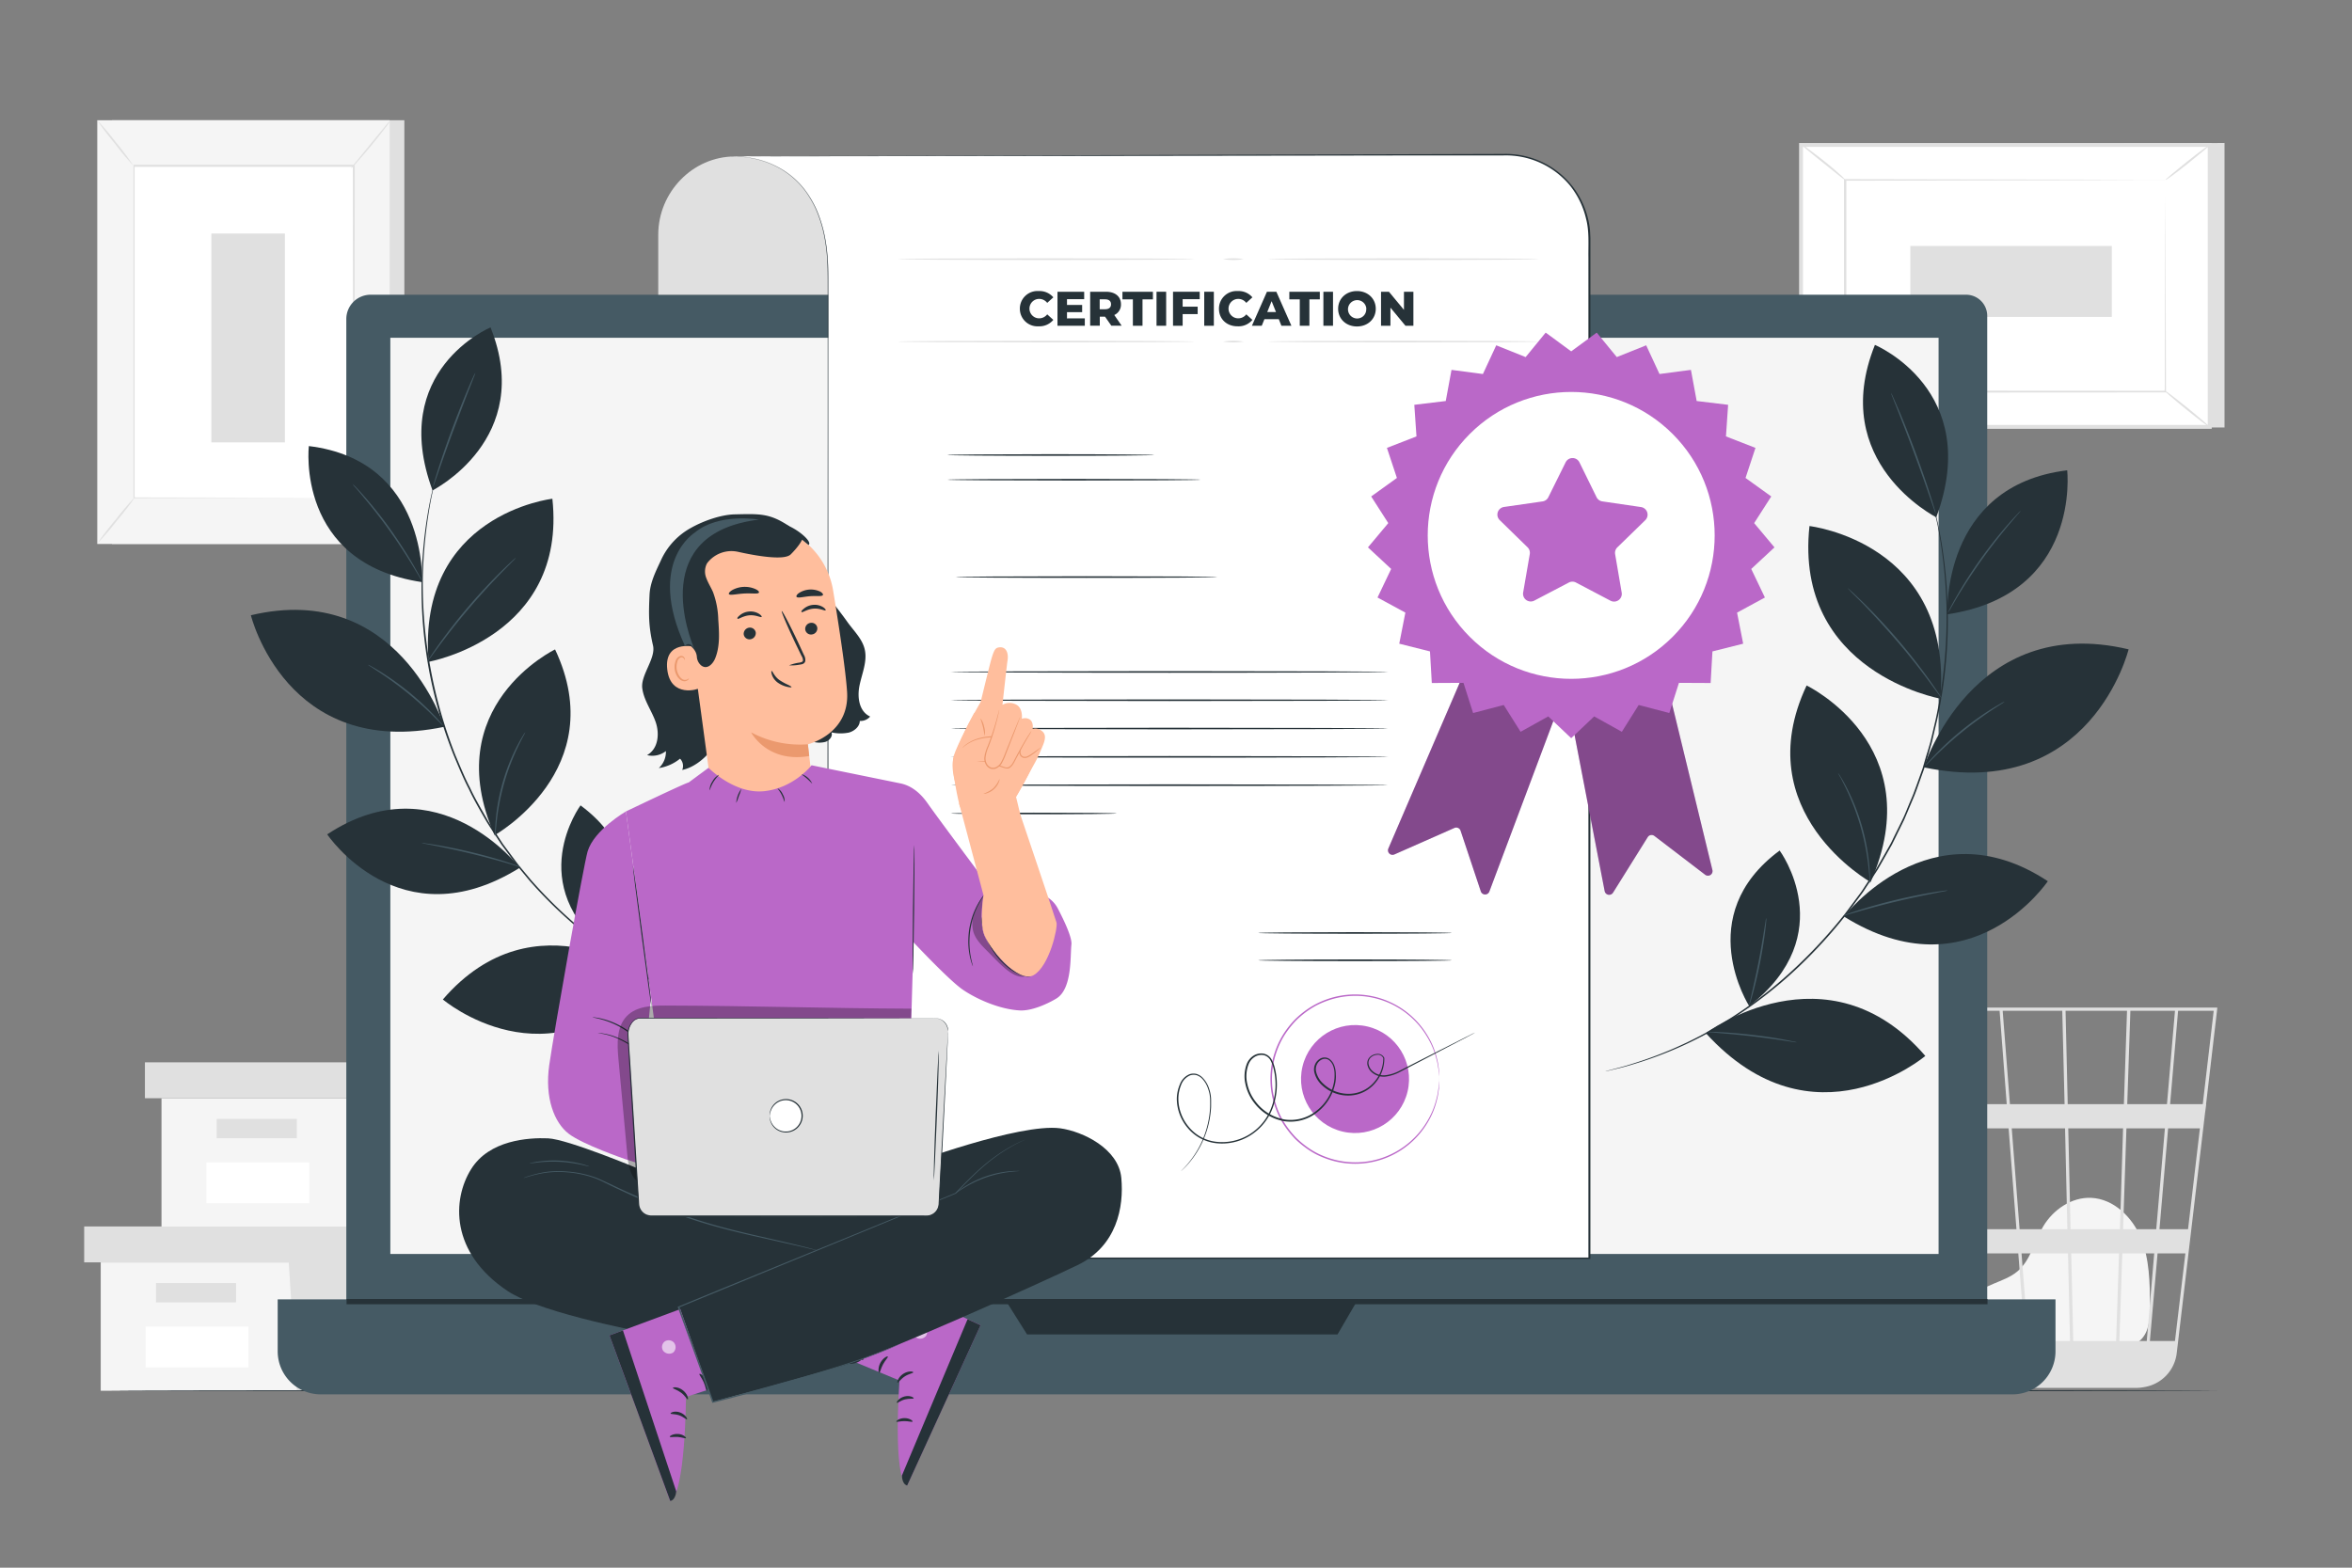 <svg xmlns="http://www.w3.org/2000/svg" viewBox="0 0 750 500"><rect x="0" y="0" width="750" height="500" fill="#808080" stroke="none"/><g id="freepik--background-complete--inject-203"><polygon points="32.12 402.62 32.12 443.57 92.01 443.57 158.06 443.57 158.06 402.62 32.12 402.62" style="fill:#f5f5f5"></polygon><polygon points="26.84 391.17 26.84 402.62 162.46 402.62 162.46 391.17 92.01 391.17 26.84 391.17" style="fill:#e0e0e0"></polygon><polygon points="94.65 443.57 158.06 443.57 158.06 402.62 162.46 402.62 162.46 391.17 92.01 391.17 92.01 401.56 94.65 443.57" style="fill:#e0e0e0"></polygon><rect x="49.74" y="409.22" width="25.54" height="6.16" style="fill:#e0e0e0"></rect><rect x="46.45" y="423.09" width="32.79" height="13.02" style="fill:#fff"></rect><polygon points="51.5 350.27 51.5 391.22 111.38 391.22 177.43 391.22 177.43 350.27 51.5 350.27" style="fill:#f5f5f5"></polygon><polygon points="46.21 338.82 46.21 350.27 181.84 350.27 181.84 338.82 111.38 338.82 46.21 338.82" style="fill:#e0e0e0"></polygon><polygon points="114.02 391.22 177.43 391.22 177.43 350.27 181.84 350.27 181.84 338.82 111.38 338.82 111.38 349.21 114.02 391.22" style="fill:#e0e0e0"></polygon><rect x="69.11" y="356.87" width="25.54" height="6.16" style="fill:#e0e0e0"></rect><rect x="65.82" y="370.75" width="32.79" height="13.02" style="fill:#fff"></rect><rect x="35.7" y="38.35" width="93.24" height="135.15" style="fill:#e0e0e0"></rect><rect x="31.02" y="38.35" width="93.24" height="135.15" style="fill:#f5f5f5"></rect><rect x="42.61" y="52.99" width="70.07" height="105.87" style="fill:#fff"></rect><path d="M112.68,158.86s0-.18,0-.52,0-.85,0-1.5c0-1.33,0-3.28,0-5.81,0-5.07,0-12.47-.06-21.81,0-18.66-.07-45.1-.11-76.23l.23.23-70.06,0h0l.25-.25c0,39.94,0,76.76,0,105.87l-.2-.2,51,.1,14.09.05,3.7,0c.84,0,1.28,0,1.28,0l-1.24,0-3.66,0-14,0-51.13.11h-.2v-.2c0-29.11,0-65.93,0-105.87v-.26h.26l70.06,0h.23V53c0,31.19-.08,57.68-.11,76.39,0,9.31,0,16.69-.07,21.75,0,2.51,0,4.44,0,5.76,0,.64,0,1.14,0,1.48S112.68,158.86,112.68,158.86Z" style="fill:#e0e0e0"></path><path d="M124.53,38.35a16.55,16.55,0,0,1-1.67,2.42c-1.08,1.44-2.62,3.41-4.37,5.54s-3.4,4-4.61,5.36a17,17,0,0,1-2,2.1,16.88,16.88,0,0,1,1.78-2.33L118.1,46l4.48-5.45A17.49,17.49,0,0,1,124.53,38.35Z" style="fill:#e0e0e0"></path><path d="M113,158.52a86.46,86.46,0,0,0,12.22,15.28" style="fill:#fff"></path><path d="M125.26,173.8a13,13,0,0,1-2.13-1.94A68.56,68.56,0,0,1,114.46,161a13.47,13.47,0,0,1-1.42-2.5,19.79,19.79,0,0,1,1.72,2.3c1,1.44,2.47,3.42,4.15,5.53s3.3,4,4.48,5.27A20.33,20.33,0,0,1,125.26,173.8Z" style="fill:#e0e0e0"></path><path d="M31,173.39l12.21-15.07" style="fill:#fff"></path><path d="M43.22,158.32a91.61,91.61,0,0,1-5.9,7.69A92.06,92.06,0,0,1,31,173.39a93.18,93.18,0,0,1,5.91-7.69A93.3,93.3,0,0,1,43.22,158.32Z" style="fill:#e0e0e0"></path><path d="M31,38.35A83.08,83.08,0,0,1,37,45.44a82.28,82.28,0,0,1,5.53,7.4,85.34,85.34,0,0,1-5.93-7.09A87.22,87.22,0,0,1,31,38.35Z" style="fill:#e0e0e0"></path><rect x="67.39" y="74.48" width="23.46" height="66.62" style="fill:#e0e0e0"></rect><path d="M632,429.25c-2.2-1.89-7.12-7.88-3.33-14.85,1.39-2.56,4.35-3.82,7-4.95s5.48-2.1,7.7-4c4.17-3.55,5.32-9.45,8.09-14.18,3.18-5.44,9.11-9.51,15.38-9.23,7.18.33,13.17,6.19,15.88,12.88s2.81,14.11,2.87,21.33c0,4-.15,8.49-3.08,11.19-2.7,2.49-6.77,2.52-10.43,2.4l-39.24-1.2" style="fill:#f5f5f5"></path><path d="M707.05,321.36H603.86l18.59,110.83a12.37,12.37,0,0,0,8.81,9.87l.36.1c.31.07.6.18.92.23a12.05,12.05,0,0,0,2.1.24v.11l.51-.08h46a13.23,13.23,0,0,0,2.53-.25,12.42,12.42,0,0,0,10.43-10.83l9-76.37.4-3h-.05L707,321.93Zm-19.47,70.69H677l1.07-32.16h12.27Zm3.78-32.16H701.5l-3.78,32.16h-9.11Zm-30.25,67.82-.65-27.94h15.25l-.93,27.94Zm-16.49-27.94h14.82l.64,27.94H646.79Zm1.14,27.94H633.34c-1.18-7.54-2.72-17.35-4.38-27.94h14.63ZM644,392.05l-2.5-32.16h17l.74,32.16Zm16.26,0-.74-32.16H677L676,392.05Zm-.91-39.88-.69-29.78h19.6l-1,29.78Zm-1,0H640.92l-2.31-29.78h19Zm-18.45,0H621.46c-.65-4.11-1.27-8-1.83-11.51-1.92-12-2.64-16.57-3-18.27h21Zm.6,7.72,2.5,32.16H627.75c-.51-3.26-1-6.56-1.55-9.86-1.2-7.6-2.39-15.19-3.52-22.3Zm-13.78,32.16h-10l-5.4-32.16h10.29C623.22,369.83,625,380.89,626.71,392.05Zm1.22,7.72c1.51,9.67,3,19.2,4.37,27.94h-9.56l-4.69-27.94Zm47.88,27.94.93-27.94h10.18l-2.38,27.94Zm2.51-75.54,1-29.78h14.22L691,352.17Zm-62.71-29.78c.41,2.15,2.29,13.87,4.81,29.78H610.07l-5-29.78Zm77.93,105.32h-8L688,399.77h8.87Zm8.86-75.54H692l2.54-29.78H705.9Z" style="fill:#e0e0e0"></path><polygon points="709.35 45.59 709.35 136.34 579.01 136.34 574.31 46.23 709.35 45.59" style="fill:#e0e0e0"></polygon><rect x="594.52" y="26.02" width="89.92" height="130.34" transform="translate(548.29 730.67) rotate(-90)" style="fill:#fff"></rect><path d="M705.27,136.77H573.69V45.61H705.27Zm-130.34-1.24H704V46.85H574.93Z" style="fill:#e0e0e0"></path><rect x="588.43" y="57.4" width="102.1" height="67.58" style="fill:#fff"></rect><path d="M690.53,57.4l-.5,0-1.45,0-5.61,0-21,.08-73.5.15.29-.3c0,20.65,0,43.53,0,67.57h0l-.32-.32,102.1.06-.25.26c.05-20.57.1-37.43.13-49.17,0-5.87.05-10.45.07-13.6q0-2.33,0-3.57c0-.81,0-1.24,0-1.24s0,.39,0,1.19,0,2,0,3.52c0,3.13,0,7.7.06,13.54,0,11.78.08,28.7.14,49.33v.26h-.26l-102.1.06h-.32V125h0c0-24,0-46.92,0-67.57v-.29h.3l73.69.14,21,.08,5.55,0h1.41Z" style="fill:#e0e0e0"></path><path d="M574.31,46a10.81,10.81,0,0,1,2.24,1.45c1.34,1,3.15,2.33,5.11,3.9s3.69,3.05,4.9,4.16a10.46,10.46,0,0,1,1.87,1.91c-.12.14-3.26-2.45-7.17-5.57S574.2,46.12,574.31,46Z" style="fill:#e0e0e0"></path><path d="M704.65,46.23c.11.14-3,2.75-6.86,5.84s-7.15,5.47-7.26,5.33,3-2.75,6.86-5.84S704.54,46.09,704.65,46.23Z" style="fill:#e0e0e0"></path><path d="M704.55,136.16,690,124.39" style="fill:#fff"></path><path d="M690,124.39c.12-.14,3.46,2.38,7.47,5.63s7.18,6,7.07,6.14-3.46-2.38-7.47-5.64S689.9,124.52,690,124.39Z" style="fill:#e0e0e0"></path><path d="M574.31,136.15c-.11-.14,2.93-2.73,6.79-5.78s7.07-5.41,7.18-5.27-2.92,2.73-6.78,5.78S574.42,136.29,574.31,136.15Z" style="fill:#e0e0e0"></path><rect x="629.97" y="57.65" width="22.63" height="64.25" transform="translate(551.51 731.05) rotate(-90)" style="fill:#e0e0e0"></rect></g><g id="freepik--Floor--inject-203"><path d="M707.05,443.57c0,.14-150.32.26-335.71.26s-335.74-.12-335.74-.26,150.29-.26,335.74-.26S707.05,443.42,707.05,443.57Z" style="fill:#263238"></path></g><g id="freepik--Device--inject-203"><path d="M118.18,94H626.94a6.74,6.74,0,0,1,6.74,6.74V425.44A14.57,14.57,0,0,1,619.12,440H125a14.57,14.57,0,0,1-14.57-14.57V101.74A7.75,7.75,0,0,1,118.18,94Z" style="fill:#455a64"></path><path d="M88.55,414.42H655.45a0,0,0,0,1,0,0V431a13.72,13.72,0,0,1-13.72,13.72H102.27A13.72,13.72,0,0,1,88.55,431V414.42a0,0,0,0,1,0,0Z" style="fill:#455a64"></path><rect x="124.47" y="107.73" width="493.7" height="292.21" style="fill:#f5f5f5"></rect><polygon points="320.47 414.42 327.51 425.61 426.5 425.61 433.03 414.42 320.47 414.42" style="fill:#263238"></polygon><rect x="110.51" y="414.31" width="523.26" height="1.67" style="fill:#263238"></rect></g><g id="freepik--Certification--inject-203"><path d="M264.26,94H209.9V74.84c0-13.51,10.95-24.94,24.46-24.94l29.9.47Z" style="fill:#e0e0e0"></path><path d="M233.19,49.87s30.94-2.81,30.94,37.54V401.26h242.8V76a26.67,26.67,0,0,0-26.72-26.66Z" style="fill:#fff"></path><path d="M233.19,49.87l179.63-.58,43.5-.12,23.13-.07a27,27,0,0,1,21.37,9.57,26.91,26.91,0,0,1,5.55,11,24.38,24.38,0,0,1,.57,3.09c.14,1,.13,2.09.2,3.14q0,3.13,0,6.3,0,12.63,0,25.67,0,26.05,0,53.59c0,73.34,0,154,0,238.6v1.46h-.26l-242.8,0h-.24v-.24c0-108.66.07-200.93.1-266,0-16.28,0-30.86,0-43.57,0-3.18,0-6.24-.18-9.17a55.78,55.78,0,0,0-1.16-8.36,43.41,43.41,0,0,0-2.38-7.33,33.55,33.55,0,0,0-3.48-6,26.51,26.51,0,0,0-8.77-7.51,28.84,28.84,0,0,0-8-2.82,29.37,29.37,0,0,0-5.14-.58c-1.16,0-1.76,0-1.76,0a14.78,14.78,0,0,1,1.76,0,29.64,29.64,0,0,1,5.16.54,28.8,28.8,0,0,1,8,2.8,26.45,26.45,0,0,1,8.83,7.52,33.85,33.85,0,0,1,3.52,6,43.78,43.78,0,0,1,2.41,7.36,56,56,0,0,1,1.18,8.39c.22,2.94.19,6,.19,9.18,0,12.71,0,27.29,0,43.57,0,65.11.05,157.38.09,266l-.24-.23,242.8,0-.26.26v-1.2c0-84.63,0-165.26,0-238.6q0-27.51,0-53.59V82.2c-.06-4.21.31-8.43-.75-12.43A26.54,26.54,0,0,0,500.49,59a26.52,26.52,0,0,0-21-9.43l-23.18,0-43.57.07Z" style="fill:#263238"></path><path d="M368.06,145.12c0,.14-14.77.26-33,.26s-33-.12-33-.26,14.76-.26,33-.26S368.06,145,368.06,145.12Z" style="fill:#263238"></path><path d="M382.84,153c0,.15-18.07.26-40.37.26s-40.36-.11-40.36-.26,18.07-.26,40.36-.26S382.84,152.86,382.84,153Z" style="fill:#263238"></path><path d="M388.14,184.05c0,.14-18.66.26-41.68.26s-41.68-.12-41.68-.26,18.66-.26,41.68-.26S388.14,183.9,388.14,184.05Z" style="fill:#263238"></path><path d="M442.59,214.31c0,.14-31.2.26-69.68.26s-69.68-.12-69.68-.26,31.19-.26,69.68-.26S442.59,214.16,442.59,214.31Z" style="fill:#263238"></path><path d="M442.59,223.33c0,.15-31.2.26-69.68.26s-69.68-.11-69.68-.26,31.19-.26,69.68-.26S442.59,223.19,442.59,223.33Z" style="fill:#263238"></path><path d="M442.59,232.36c0,.15-31.2.26-69.68.26s-69.68-.11-69.68-.26,31.19-.26,69.68-.26S442.59,232.22,442.59,232.36Z" style="fill:#263238"></path><path d="M442.59,241.39c0,.14-31.2.26-69.68.26s-69.68-.12-69.68-.26,31.19-.26,69.68-.26S442.59,241.25,442.59,241.39Z" style="fill:#263238"></path><path d="M442.59,250.42c0,.14-31.2.26-69.68.26s-69.68-.12-69.68-.26,31.19-.26,69.68-.26S442.59,250.27,442.59,250.42Z" style="fill:#263238"></path><path d="M356.08,259.45c0,.14-11.84.26-26.43.26s-26.42-.12-26.42-.26,11.83-.26,26.42-.26S356.08,259.3,356.08,259.45Z" style="fill:#263238"></path><path d="M325.21,98.48a5.61,5.61,0,0,1,6-5.65,5.74,5.74,0,0,1,4.67,2l-1.95,1.77a3.22,3.22,0,0,0-2.56-1.27,3.1,3.1,0,0,0,0,6.2,3.22,3.22,0,0,0,2.56-1.27l1.95,1.76a5.74,5.74,0,0,1-4.67,2.05A5.61,5.61,0,0,1,325.21,98.48Z" style="fill:#263238"></path><path d="M345.92,101.53v2.37h-8.71V93.05h8.51v2.37h-5.48v1.83h4.83v2.3h-4.83v2Z" style="fill:#263238"></path><path d="M352.37,101H350.7v2.88h-3.07V93.05h5c3,0,4.82,1.53,4.82,4a3.6,3.6,0,0,1-2.13,3.42l2.35,3.41h-3.29Zm0-5.55h-1.7v3.18h1.7c1.27,0,1.91-.59,1.91-1.58S353.67,95.47,352.4,95.47Z" style="fill:#263238"></path><path d="M361.25,95.48h-3.33V93.05h9.72v2.43h-3.32v8.42h-3.07Z" style="fill:#263238"></path><path d="M368.79,93.05h3.07V103.9h-3.07Z" style="fill:#263238"></path><path d="M377.12,95.42v2.39h4.79v2.37h-4.79v3.72h-3.07V93.05h8.51v2.37Z" style="fill:#263238"></path><path d="M384,93.05h3.07V103.9H384Z" style="fill:#263238"></path><path d="M388.7,98.48a5.62,5.62,0,0,1,6-5.65,5.72,5.72,0,0,1,4.66,2l-1.95,1.77a3.21,3.21,0,0,0-2.56-1.27,3.1,3.1,0,0,0,0,6.2,3.21,3.21,0,0,0,2.56-1.27l1.95,1.76a5.72,5.72,0,0,1-4.66,2.05C391.23,104.12,388.7,101.78,388.7,98.48Z" style="fill:#263238"></path><path d="M407.78,101.79H403.2l-.86,2.11h-3.13L404,93.05h3l4.8,10.85h-3.19Zm-.89-2.26-1.4-3.47-1.4,3.47Z" style="fill:#263238"></path><path d="M414.47,95.48h-3.33V93.05h9.72v2.43h-3.32v8.42h-3.07Z" style="fill:#263238"></path><path d="M422,93.05h3.07V103.9H422Z" style="fill:#263238"></path><path d="M426.7,98.48c0-3.26,2.56-5.65,6-5.65s6,2.39,6,5.65-2.56,5.64-6,5.64S426.7,101.73,426.7,98.48Zm9,0a2.93,2.93,0,1,0-2.93,3.1A2.9,2.9,0,0,0,435.66,98.48Z" style="fill:#263238"></path><path d="M450.7,93.05V103.9h-2.53l-4.79-5.78v5.78h-3V93.05h2.52l4.79,5.78V93.05Z" style="fill:#263238"></path><path d="M463,297.56c0,.14-13.84.26-30.9.26s-30.91-.12-30.91-.26,13.84-.26,30.91-.26S463,297.42,463,297.56Z" style="fill:#263238"></path><path d="M463,306.28c0,.14-13.84.26-30.9.26s-30.91-.12-30.91-.26S415,306,432.11,306,463,306.14,463,306.28Z" style="fill:#263238"></path><path d="M458.9,344.17a2.19,2.19,0,0,1,0-.44c0-.31-.05-.73-.09-1.27q0-.42-.06-.93c0-.35-.11-.72-.17-1.12a19.73,19.73,0,0,0-.57-2.76,25.19,25.19,0,0,0-3-7.09,26.58,26.58,0,0,0-31.93-11.33,27.75,27.75,0,0,0-3.46,1.52,29,29,0,0,0-3.26,2.09,30.19,30.19,0,0,0-3,2.56,30.88,30.88,0,0,0-2.6,3.08,25.52,25.52,0,0,0-3.79,7.31,26.28,26.28,0,0,0,0,16.75,25.52,25.52,0,0,0,3.79,7.31,30.88,30.88,0,0,0,2.6,3.08,30.19,30.19,0,0,0,3,2.56,24.92,24.92,0,0,0,6.72,3.62A26.75,26.75,0,0,0,437,370.28a26.73,26.73,0,0,0,18-12.51,25.19,25.19,0,0,0,3-7.09,19.44,19.44,0,0,0,.57-2.76c.06-.4.13-.77.17-1.11s0-.66.06-.94c0-.54.07-1,.09-1.27a2,2,0,0,1,0-.43,2.3,2.3,0,0,1,0,.43l0,1.28c0,.28,0,.6,0,.94s-.09.72-.15,1.13a18.17,18.17,0,0,1-.52,2.78,25.31,25.31,0,0,1-2.92,7.19,26.88,26.88,0,0,1-32.34,11.64,28.15,28.15,0,0,1-3.53-1.54,27.09,27.09,0,0,1-3.32-2.13,30.07,30.07,0,0,1-3.08-2.6,31,31,0,0,1-2.65-3.14,26,26,0,0,1-3.87-7.45,26.72,26.72,0,0,1,0-17.07,26.13,26.13,0,0,1,3.87-7.45,29.68,29.68,0,0,1,2.66-3.13,30.26,30.26,0,0,1,3.07-2.61,26.92,26.92,0,0,1,39.19,8,25.43,25.43,0,0,1,2.92,7.19,18.06,18.06,0,0,1,.52,2.79c.06.41.12.78.15,1.12s0,.66,0,.95l0,1.27A2.44,2.44,0,0,1,458.9,344.17Z" style="fill:#BA68C8"></path><circle cx="432.1" cy="344.17" r="17.22" transform="translate(-2.73 684.88) rotate(-76.62)" style="fill:#BA68C8"></circle><path d="M470.4,329.34l-.72.4-2.15,1.14-8.27,4.31L446.19,342a13.16,13.16,0,0,1-4.25,1.36,5.78,5.78,0,0,1-4.52-1.38,4.23,4.23,0,0,1-1.33-2.15,2.73,2.73,0,0,1,.57-2.53,3.59,3.59,0,0,1,2.41-1.16,2.25,2.25,0,0,1,2.36,1.32v.07a11.88,11.88,0,0,1-2.89,7.87,11.19,11.19,0,0,1-8,4,12.13,12.13,0,0,1-8.89-3.21,8.08,8.08,0,0,1-2.56-4.31,4.12,4.12,0,0,1,.34-2.6,3.71,3.71,0,0,1,1.94-1.82,2.79,2.79,0,0,1,2.67.37,4.51,4.51,0,0,1,1.51,2.24,8,8,0,0,1,.41,2.65,7.5,7.5,0,0,1,0,1.34,8.62,8.62,0,0,1-.17,1.34,15.55,15.55,0,0,1-5.58,9.21,13.63,13.63,0,0,1-10.6,3,15.29,15.29,0,0,1-9.7-5.9,14.53,14.53,0,0,1-2.78-6,11.17,11.17,0,0,1,.49-6.52,5.53,5.53,0,0,1,2.14-2.52,4.59,4.59,0,0,1,3.24-.61,3.82,3.82,0,0,1,2.56,2,11.75,11.75,0,0,1,1.06,3,21.4,21.4,0,0,1-.74,12.17,17.39,17.39,0,0,1-7.35,9,17,17,0,0,1-10.83,2.37,14.13,14.13,0,0,1-5.13-1.66,13.9,13.9,0,0,1-4-3.39,14.42,14.42,0,0,1-3.31-9.18,12.14,12.14,0,0,1,1-4.58,5.56,5.56,0,0,1,3.1-3.19,4.09,4.09,0,0,1,2.22-.06,4.74,4.74,0,0,1,1.83,1.11,8.75,8.75,0,0,1,2.11,3.46,11.29,11.29,0,0,1,.67,3.75c0,.62,0,1.22,0,1.82s-.05,1.18-.11,1.75a30.05,30.05,0,0,1-3.37,11.23,29.2,29.2,0,0,1-4.28,6.07c-.57.63-1.05,1.07-1.37,1.37s-.49.44-.49.44.15-.17.46-.48.76-.76,1.32-1.4a30.68,30.68,0,0,0,4.18-6.09,30.22,30.22,0,0,0,3.26-11.16c.06-.57.09-1.15.1-1.74s0-1.19,0-1.8a11.14,11.14,0,0,0-.67-3.65,8.42,8.42,0,0,0-2-3.31,4.31,4.31,0,0,0-1.69-1,3.68,3.68,0,0,0-2,.06,5.21,5.21,0,0,0-2.87,3,11.87,11.87,0,0,0-.91,4.42,14.11,14.11,0,0,0,3.24,8.91,13.15,13.15,0,0,0,8.83,4.86,16.58,16.58,0,0,0,10.53-2.32,16.89,16.89,0,0,0,7.13-8.79,20.84,20.84,0,0,0,.71-11.88,11.09,11.09,0,0,0-1-2.87,3.33,3.33,0,0,0-2.23-1.77,4,4,0,0,0-2.86.56,4.82,4.82,0,0,0-1.93,2.29,10.54,10.54,0,0,0-.46,6.2,14,14,0,0,0,2.69,5.79,14.82,14.82,0,0,0,9.36,5.7,13.16,13.16,0,0,0,10.2-2.93,15,15,0,0,0,5.4-8.9,12,12,0,0,0,.2-2.58,7.47,7.47,0,0,0-.38-2.5,4.15,4.15,0,0,0-1.33-2,2.31,2.31,0,0,0-2.21-.3,3.27,3.27,0,0,0-1.68,1.58,3.64,3.64,0,0,0-.3,2.3,7.59,7.59,0,0,0,2.42,4,11.64,11.64,0,0,0,8.53,3.11,10.71,10.71,0,0,0,7.67-3.84,11.49,11.49,0,0,0,2.82-7.59v.07a1.83,1.83,0,0,0-2-1.07,3.17,3.17,0,0,0-2.14,1,2.37,2.37,0,0,0-.5,2.2,3.85,3.85,0,0,0,1.22,2,5.35,5.35,0,0,0,4.23,1.3,12.66,12.66,0,0,0,4.15-1.3l13.1-6.67,8.33-4.21,2.17-1.09Z" style="fill:#263238"></path><path d="M380.82,82.65c0,.15-21.15.27-47.24.27s-47.25-.12-47.25-.27,21.15-.26,47.25-.26S380.82,82.51,380.82,82.65Z" style="fill:#e0e0e0"></path><path d="M396.57,82.65a20.06,20.06,0,0,1-6.56,0,20.82,20.82,0,0,1,6.56,0Z" style="fill:#e0e0e0"></path><path d="M490.63,82.65c0,.15-19.3.27-43.09.27s-43.09-.12-43.09-.27,19.28-.26,43.09-.26S490.63,82.51,490.63,82.65Z" style="fill:#e0e0e0"></path><path d="M380.82,108.94c0,.15-21.15.26-47.24.26s-47.25-.11-47.25-.26,21.15-.26,47.25-.26S380.82,108.8,380.82,108.94Z" style="fill:#e0e0e0"></path><path d="M396.57,108.94a20.82,20.82,0,0,1-6.56,0,20.82,20.82,0,0,1,6.56,0Z" style="fill:#e0e0e0"></path><path d="M490.63,108.94c0,.15-19.3.26-43.09.26s-43.09-.11-43.09-.26,19.28-.26,43.09-.26S490.63,108.8,490.63,108.94Z" style="fill:#e0e0e0"></path></g><g id="freepik--Label--inject-203"><path d="M467.51,213l-24.79,57.61a1.45,1.45,0,0,0,1.92,1.91l19.11-8.44a1.46,1.46,0,0,1,2,.88l6.45,19.35a1.45,1.45,0,0,0,2.74,0l23.31-62.14Z" style="fill:#BA68C8"></path><path d="M499.82,222.63l11.87,61.58a1.46,1.46,0,0,0,2.67.5L525.42,267a1.46,1.46,0,0,1,2.12-.39L543.75,279a1.46,1.46,0,0,0,2.3-1.5L530.39,213Z" style="fill:#BA68C8"></path><g style="opacity:0.3"><path d="M467.51,213l-24.79,57.61a1.45,1.45,0,0,0,1.92,1.91l19.11-8.44a1.46,1.46,0,0,1,2,.88l6.45,19.35a1.45,1.45,0,0,0,2.74,0l23.31-62.14Z"></path></g><g style="opacity:0.3"><path d="M499.82,222.63l11.87,61.58a1.46,1.46,0,0,0,2.67.5L525.42,267a1.46,1.46,0,0,1,2.12-.39L543.75,279a1.46,1.46,0,0,0,2.3-1.5L530.39,213Z"></path></g><polygon points="501.02 112.06 509.16 106.08 515.56 113.89 524.93 110.13 529.18 119.29 539.2 117.97 541.03 127.9 551.06 129.11 550.37 139.19 559.78 142.85 556.61 152.44 564.81 158.34 559.36 166.84 565.84 174.58 558.43 181.46 562.79 190.57 553.91 195.39 555.86 205.3 546.06 207.76 545.48 217.84 535.38 217.79 532.31 227.41 522.54 224.85 517.17 233.4 508.35 228.49 501.02 235.44 493.7 228.49 484.88 233.4 479.51 224.85 469.74 227.41 466.67 217.79 456.57 217.84 455.99 207.76 446.19 205.3 448.14 195.39 439.26 190.57 443.61 181.46 436.21 174.58 442.69 166.84 437.24 158.34 445.44 152.44 442.26 142.85 451.68 139.19 450.99 129.11 461.02 127.9 462.85 117.97 472.87 119.29 477.12 110.13 486.49 113.89 492.88 106.08 501.02 112.06" style="fill:#BA68C8"></polygon><circle cx="501.02" cy="170.76" r="45.75" transform="translate(26 404.29) rotate(-45)" style="fill:#fff"></circle><path d="M511,159.92l12.27,1.8a2.46,2.46,0,0,1,1.36,4.2l-8.89,8.65a2.45,2.45,0,0,0-.71,2.18L517.12,189a2.46,2.46,0,0,1-3.57,2.59l-11-5.79a2.44,2.44,0,0,0-2.29,0l-11,5.76a2.46,2.46,0,0,1-3.56-2.6l2.11-12.22a2.47,2.47,0,0,0-.7-2.18l-8.88-8.67a2.46,2.46,0,0,1,1.37-4.2l12.28-1.77a2.43,2.43,0,0,0,1.85-1.34l5.51-11.12a2.46,2.46,0,0,1,4.41,0l5.47,11.14A2.45,2.45,0,0,0,511,159.92Z" style="fill:#BA68C8"></path></g><g id="freepik--Plant--inject-203"><path d="M678.76,207.1s-11.92,48.83-65.29,37.64C613.47,244.74,628.94,195.29,678.76,207.1Z" style="fill:#263238"></path><path d="M653,281.05s-24.5,36.53-65,11.27C588,292.32,615.6,256.35,653,281.05Z" style="fill:#263238"></path><path d="M613.94,336.78s-35.74,30.39-70-7.28C544,329.5,582.73,300.58,613.94,336.78Z" style="fill:#263238"></path><path d="M576.09,218.63s39.64,19.05,20.4,62.71C596.49,281.34,557,259.14,576.09,218.63Z" style="fill:#263238"></path><path d="M567.49,271.27s19.77,26.69-9.7,49.62C557.79,320.89,539.28,292.1,567.49,271.27Z" style="fill:#263238"></path><path d="M659.18,150s4.55,39.58-38.2,45.92C621,195.92,618.89,154.9,659.18,150Z" style="fill:#263238"></path><path d="M597.87,110s34.57,14.44,19.56,55C617.43,164.92,582.78,147.62,597.87,110Z" style="fill:#263238"></path><path d="M577,167.78s45.78,5.22,41.75,55.05C618.75,222.83,572,214.45,577,167.78Z" style="fill:#263238"></path><path d="M511.85,341.71s.19-.07.58-.18l1.71-.45c1.51-.4,3.74-.93,6.56-1.85a126.34,126.34,0,0,0,23-9.7,140.13,140.13,0,0,0,29.86-21.89,157.16,157.16,0,0,0,14.75-16.2l3.44-4.62,1.73-2.33c.56-.8,1.07-1.63,1.62-2.45l3.23-5,3-5.22c.49-.88,1-1.75,1.48-2.62s.89-1.8,1.33-2.69c.88-1.79,1.77-3.55,2.62-5.33s1.52-3.6,2.28-5.38c.37-.89.77-1.77,1.11-2.66l1-2.7,1.91-5.32c.53-1.79,1-3.57,1.57-5.32.26-.88.52-1.75.77-2.62s.43-1.75.65-2.62l1.21-5.16a154.52,154.52,0,0,0,3.41-36.9,159.51,159.51,0,0,0-2.78-24.87c-.63-2.9-1.18-5.13-1.51-6.65-.17-.75-.3-1.32-.39-1.73s-.11-.59-.11-.59.06.19.16.58l.44,1.72c.37,1.51,1,3.74,1.61,6.63a150.51,150.51,0,0,1-.36,61.91q-.6,2.55-1.21,5.18c-.21.87-.38,1.76-.64,2.63s-.51,1.75-.77,2.63l-1.57,5.33-1.91,5.34c-.32.9-.64,1.8-1,2.71s-.74,1.78-1.12,2.68l-2.28,5.4c-.85,1.78-1.75,3.55-2.62,5.34l-1.34,2.7c-.49.88-1,1.75-1.49,2.63l-3,5.24-3.25,5c-.55.82-1.06,1.65-1.63,2.45l-1.74,2.35-3.45,4.63A155.86,155.86,0,0,1,573.94,308a139.31,139.31,0,0,1-30,21.87,124,124,0,0,1-23.16,9.57c-2.83.89-5.08,1.39-6.6,1.75l-1.72.41Z" style="fill:#263238"></path><path d="M563.2,292.79a4,4,0,0,1,0,1.12c-.06.71-.17,1.75-.32,3-.31,2.55-.84,6.06-1.59,9.91s-1.59,7.31-2.26,9.78c-.34,1.24-.62,2.24-.84,2.93a4.55,4.55,0,0,1-.39,1.05,5.37,5.37,0,0,1,.19-1.1c.19-.81.42-1.8.68-3,.58-2.49,1.36-5.95,2.11-9.79s1.33-7.33,1.73-9.86c.19-1.18.36-2.18.49-3A5.23,5.23,0,0,1,563.2,292.79Z" style="fill:#455a64"></path><path d="M572.94,332.43a4.27,4.27,0,0,1-1.12-.1l-3-.45c-2.56-.38-6.11-.88-10-1.34s-7.49-.79-10.07-1l-3.06-.27a5.32,5.32,0,0,1-1.12-.16,4.39,4.39,0,0,1,1.13,0c.73,0,1.78,0,3.07.1,2.6.13,6.17.4,10.11.86s7.48,1,10,1.5c1.28.24,2.3.45,3,.61A4.36,4.36,0,0,1,572.94,332.43Z" style="fill:#455a64"></path><path d="M621.12,284a6.84,6.84,0,0,1-1.32.32l-3.62.71c-3.06.61-7.27,1.49-11.89,2.6s-8.77,2.27-11.77,3.13l-3.55,1a6.92,6.92,0,0,1-1.31.32,5.68,5.68,0,0,1,1.25-.52c.82-.3,2-.7,3.51-1.18,3-.95,7.11-2.16,11.74-3.28s8.87-1.95,12-2.46c1.54-.26,2.79-.44,3.66-.55A6.44,6.44,0,0,1,621.12,284Z" style="fill:#455a64"></path><path d="M586.13,246.55a7.36,7.36,0,0,1,.81,1.21c.51.8,1.18,2,1.95,3.47a67.91,67.91,0,0,1,7.22,25.12c.14,1.67.2,3,.2,4a7.59,7.59,0,0,1,0,1.46,7.61,7.61,0,0,1-.16-1.45c-.05-.93-.17-2.28-.36-3.95a76.36,76.36,0,0,0-7.18-25c-.73-1.51-1.34-2.71-1.79-3.54A7.73,7.73,0,0,1,586.13,246.55Z" style="fill:#455a64"></path><path d="M639.23,223.78a6.46,6.46,0,0,1-1.05.74l-2.94,1.91c-2.46,1.64-5.8,4-9.3,6.82s-6.5,5.62-8.61,7.69l-2.48,2.48a6.25,6.25,0,0,1-.94.87,6.46,6.46,0,0,1,.79-1c.54-.63,1.35-1.52,2.37-2.59a92.77,92.77,0,0,1,8.54-7.84,94.48,94.48,0,0,1,9.43-6.73c1.27-.78,2.3-1.38,3-1.78A5.43,5.43,0,0,1,639.23,223.78Z" style="fill:#455a64"></path><path d="M589.24,187.63a2.13,2.13,0,0,1,.38.29l1,.9c.87.79,2.11,2,3.6,3.43,3,2.94,7,7.13,11.16,12s7.66,9.5,10.09,12.92c1.21,1.71,2.17,3.11,2.81,4.09l.73,1.14c.16.27.24.41.22.42a1.71,1.71,0,0,1-.31-.36l-.81-1.08-2.94-4c-2.5-3.36-6-7.94-10.19-12.8s-8.1-9.09-11-12.09L590.48,189l-.94-1C589.33,187.77,589.23,187.65,589.24,187.63Z" style="fill:#455a64"></path><path d="M644.38,162.86a9.39,9.39,0,0,1-1,1.24l-2.78,3.28c-2.33,2.78-5.46,6.69-8.68,11.19s-5.9,8.73-7.78,11.84L622,194.09a8.86,8.86,0,0,1-.85,1.33,10.28,10.28,0,0,1,.67-1.43c.46-.9,1.17-2.19,2.07-3.77,1.8-3.16,4.45-7.43,7.68-11.95s6.42-8.41,8.82-11.13c1.2-1.37,2.2-2.45,2.91-3.18A9.16,9.16,0,0,1,644.38,162.86Z" style="fill:#455a64"></path><path d="M603,125.28a12,12,0,0,1,.72,1.46c.43.94,1,2.32,1.76,4,1.45,3.42,3.37,8.2,5.34,13.53s3.62,10.2,4.75,13.75c.57,1.77,1,3.21,1.3,4.21a10.26,10.26,0,0,1,.4,1.57,8.79,8.79,0,0,1-.6-1.51l-1.45-4.16c-1.21-3.51-2.92-8.36-4.89-13.68s-3.83-10.11-5.19-13.57c-.66-1.67-1.2-3-1.61-4.11A7.86,7.86,0,0,1,603,125.28Z" style="fill:#455a64"></path><path d="M80,196.23s11.27,46.14,61.7,35.57C141.67,231.8,127.05,185.07,80,196.23Z" style="fill:#263238"></path><path d="M104.34,266.11s23.15,34.52,61.4,10.65C165.74,276.76,139.66,242.77,104.34,266.11Z" style="fill:#263238"></path><path d="M141.22,318.77S175,347.5,207.35,311.9C207.35,311.9,170.72,284.56,141.22,318.77Z" style="fill:#263238"></path><path d="M177,207.13s-37.46,18-19.28,59.25C157.71,266.38,195.07,245.41,177,207.13Z" style="fill:#263238"></path><path d="M185.12,256.87s-18.68,25.22,9.16,46.89C194.28,303.76,211.78,276.56,185.12,256.87Z" style="fill:#263238"></path><path d="M98.48,142.27s-4.3,37.4,36.1,43.39C134.58,185.66,136.54,146.9,98.48,142.27Z" style="fill:#263238"></path><path d="M156.42,104.42s-32.68,13.65-18.49,52C137.93,156.37,170.67,140,156.42,104.42Z" style="fill:#263238"></path><path d="M176.14,159.07s-43.27,4.94-39.46,52C136.68,211.09,180.87,203.18,176.14,159.07Z" style="fill:#263238"></path><path d="M247.19,326.63l-.59-.11-1.71-.38c-1.5-.35-3.72-.82-6.53-1.65a142.09,142.09,0,0,1-23.17-8.69,140.59,140.59,0,0,1-15-8.24A138.41,138.41,0,0,1,184.32,296a140.72,140.72,0,0,1-15.51-15.18l-3.64-4.39c-1.18-1.51-2.3-3.08-3.47-4.63-.58-.78-1.16-1.57-1.75-2.35L158.34,267c-1.06-1.66-2.19-3.3-3.22-5-2-3.48-4-6.86-5.65-10.4-1.8-3.45-3.22-7-4.7-10.48a143.38,143.38,0,0,1-7.54-81.79c.6-2.86,1.21-5.05,1.56-6.55.19-.73.33-1.3.43-1.7s.17-.57.17-.57,0,.2-.12.59-.21,1-.38,1.7c-.32,1.51-.9,3.71-1.47,6.57a152.49,152.49,0,0,0-2.59,24.56,149.1,149.1,0,0,0,10.42,57c1.47,3.45,2.89,7,4.69,10.44,1.63,3.52,3.67,6.89,5.62,10.36,1,1.7,2.15,3.33,3.21,5l1.61,2.46,1.74,2.34c1.16,1.55,2.28,3.12,3.45,4.62l3.63,4.37a143.3,143.3,0,0,0,31.22,26.72,148.13,148.13,0,0,0,38,17.09c2.79.86,5,1.36,6.5,1.74l1.69.44Z" style="fill:#263238"></path><path d="M189.17,277.2a5.18,5.18,0,0,1,.23,1c.13.78.28,1.72.46,2.83.38,2.39.94,5.69,1.64,9.32s1.44,6.89,2,9.25c.25,1.09.46,2,.64,2.8a4,4,0,0,1,.17,1,4.59,4.59,0,0,1-.37-1c-.2-.64-.48-1.59-.8-2.76-.64-2.34-1.42-5.6-2.14-9.24s-1.2-7-1.49-9.37c-.15-1.2-.25-2.18-.3-2.86A4.11,4.11,0,0,1,189.17,277.2Z" style="fill:#455a64"></path><path d="M180,314.66a5,5,0,0,1,1-.29c.66-.15,1.64-.35,2.84-.58,2.41-.45,5.76-1,9.48-1.42s7.1-.69,9.55-.8c1.23-.06,2.22-.1,2.9-.1a4.09,4.09,0,0,1,1.07,0,4.37,4.37,0,0,1-1.05.15l-2.89.26c-2.44.21-5.81.53-9.52,1s-7,.91-9.48,1.27l-2.87.41A4,4,0,0,1,180,314.66Z" style="fill:#455a64"></path><path d="M134.44,268.88a5.34,5.34,0,0,1,1.28.11c.82.1,2,.27,3.45.51,2.92.48,6.92,1.26,11.3,2.32s8.29,2.2,11.1,3.11c1.4.45,2.53.84,3.31,1.12a6.16,6.16,0,0,1,1.18.49,5.41,5.41,0,0,1-1.25-.3l-3.35-1c-2.83-.81-6.75-1.89-11.12-2.95s-8.34-1.89-11.23-2.47l-3.42-.67A6.91,6.91,0,0,1,134.44,268.88Z" style="fill:#455a64"></path><path d="M167.51,233.51a7.53,7.53,0,0,1-.6,1.24c-.42.78-1,1.92-1.69,3.35a73.18,73.18,0,0,0-4.4,11.51,74.66,74.66,0,0,0-2.39,12.09c-.17,1.57-.29,2.85-.34,3.73a6.8,6.8,0,0,1-.16,1.37,7.86,7.86,0,0,1-.05-1.38c0-.89.05-2.17.18-3.75a64.77,64.77,0,0,1,2.26-12.21,63.69,63.69,0,0,1,4.57-11.53c.73-1.41,1.36-2.53,1.84-3.28A6.17,6.17,0,0,1,167.51,233.51Z" style="fill:#455a64"></path><path d="M117.33,212a6,6,0,0,1,1.09.53c.69.37,1.67.94,2.87,1.68a89.38,89.38,0,0,1,8.92,6.35,88.46,88.46,0,0,1,8.06,7.41c1,1,1.73,1.85,2.24,2.45a6.24,6.24,0,0,1,.75,1,5.26,5.26,0,0,1-.9-.83L138,228.22c-2-2-4.82-4.58-8.13-7.27s-6.47-4.9-8.79-6.44l-2.77-1.82A5.09,5.09,0,0,1,117.33,212Z" style="fill:#455a64"></path><path d="M164.57,177.83a11.66,11.66,0,0,1-1.17,1.27l-3.29,3.35c-2.75,2.83-6.49,6.83-10.41,11.42s-7.26,8.92-9.63,12.1l-2.78,3.77a11.35,11.35,0,0,1-1.06,1.35,11.19,11.19,0,0,1,.89-1.47c.6-.93,1.51-2.26,2.65-3.87,2.3-3.24,5.61-7.61,9.54-12.22S157,185,159.85,182.19c1.42-1.39,2.58-2.5,3.41-3.24A11.93,11.93,0,0,1,164.57,177.83Z" style="fill:#455a64"></path><path d="M112.46,154.42a8.6,8.6,0,0,1,1.08,1c.67.69,1.61,1.71,2.74,3A131.43,131.43,0,0,1,124.62,169c3,4.27,5.56,8.31,7.26,11.29.85,1.49,1.51,2.71,2,3.57a7.87,7.87,0,0,1,.63,1.36,9.39,9.39,0,0,1-.81-1.26l-2.09-3.48c-1.78-2.93-4.32-6.92-7.36-11.18s-6-7.95-8.2-10.58c-1-1.26-1.93-2.3-2.61-3.1A7.34,7.34,0,0,1,112.46,154.42Z" style="fill:#455a64"></path><path d="M151.58,118.91a9.22,9.22,0,0,1-.5,1.45c-.39,1-.9,2.31-1.52,3.88-1.28,3.27-3,7.8-4.9,12.83S141.18,146.68,140,150c-.56,1.59-1,2.91-1.37,3.93a7.83,7.83,0,0,1-.57,1.42,9.14,9.14,0,0,1,.37-1.48c.27-1,.69-2.31,1.22-4,1.07-3.35,2.62-8,4.49-13s3.68-9.54,5.05-12.78c.69-1.62,1.26-2.92,1.67-3.82A8.19,8.19,0,0,1,151.58,118.91Z" style="fill:#455a64"></path></g><g id="freepik--Character--inject-203"><path d="M247.14,166c7.29.95,8.37,8.42,11.07,14.69s7.87,11.85,11.85,17.46c2.1,3,5,5.63,5.72,9.15.79,3.68-.89,7.49-1.68,11.24s-.23,8.34,3.37,10a4,4,0,0,1-3.3,1.39c0,1.73-1.67,3.22-3.49,3.72a13.48,13.48,0,0,1-5.55-.06c.49,1.15-.55,2.54-1.84,3a7.58,7.58,0,0,1-4,0,9.89,9.89,0,0,0-4-.29c-3,.65-4.75,4-7.75,4.42-4.12.6-7.08-4.67-11.15-3.75-1.91.43-3.18,2.1-4.75,3.24s-4.22.85-5-.79c-2.18,2.75-5.55,5.42-9.1,6.15a3.3,3.3,0,0,0-.69-3.6,14,14,0,0,1-6.77,3,7,7,0,0,0,2.26-5.42,7,7,0,0,1-6,1.29c3.66-2.09,4-6.95,2.72-10.6s-3.78-6.92-4.26-10.77c-.53-4.19,4.39-9.49,3.43-13.6-1.48-6.34-1.37-10.2-1.11-16.12.17-3.87,1.88-7.31,3.58-10.92a22.25,22.25,0,0,1,9.7-10.5c3.87-2.18,9.45-4.18,13.88-4.28,7.9-.17,11.11-.42,17.36,3.76" style="fill:#263238"></path><path d="M222.8,217.62a97.69,97.69,0,0,1-6.43-15.7,34.3,34.3,0,0,1-.9-16.79c.19-.83,2-6.52,2.86-6.55.61,0-.28,5.17.1,5.66,3.59,4.62,5.2,10.55,5.51,16.39a76.83,76.83,0,0,1-1.14,17" style="fill:#263238"></path><path d="M257.34,265.52c-8.73,1-29.73-8.18-30.9-16.88l-7.08-52.36c-2.34-14,3.85-27,17.92-29l1.31-.11a25.38,25.38,0,0,1,27.09,21.26c2,12.15,4,25.59,4.43,32.16.92,13.59-12.49,16.79-12.49,16.79s.34,3.14.83,7.11c1.11,8.92-.31,18.7-1.11,21Z" style="fill:#ffbe9d"></path><path d="M257.62,237.38a32.93,32.93,0,0,1-18.11-3.81s5.08,9.87,18.53,7.56Z" style="fill:#eb996e"></path><path d="M260.62,200.25a1.94,1.94,0,0,1-1.71,2.1,1.85,1.85,0,0,1-2.14-1.59,1.94,1.94,0,0,1,1.71-2.1A1.84,1.84,0,0,1,260.62,200.25Z" style="fill:#263238"></path><path d="M263.27,194.65c-.22.27-1.77-.7-3.86-.53s-3.53,1.34-3.78,1.1.09-.58.72-1.11a5.3,5.3,0,0,1,3-1.2,5.11,5.11,0,0,1,3.1.73C263.13,194.08,263.38,194.52,263.27,194.65Z" style="fill:#263238"></path><path d="M241,201.78a2,2,0,0,1-1.71,2.11,1.86,1.86,0,0,1-2.14-1.59,2,2,0,0,1,1.71-2.11A1.87,1.87,0,0,1,241,201.78Z" style="fill:#263238"></path><path d="M242.85,196.77c-.22.27-1.78-.69-3.86-.52s-3.54,1.34-3.78,1.1.08-.58.71-1.12a5.26,5.26,0,0,1,3-1.19,5.12,5.12,0,0,1,3.11.73C242.71,196.21,243,196.65,242.85,196.77Z" style="fill:#263238"></path><path d="M251.63,212.21a13.42,13.42,0,0,1,3.34-.88c.53-.1,1-.25,1.08-.62a2.67,2.67,0,0,0-.48-1.55l-1.9-3.93c-2.65-5.6-4.62-10.23-4.39-10.33s2.56,4.35,5.21,9.95l1.84,4a3.09,3.09,0,0,1,.44,2.07,1.34,1.34,0,0,1-.81.85,4,4,0,0,1-.9.2A13.66,13.66,0,0,1,251.63,212.21Z" style="fill:#263238"></path><path d="M242,189c-.24.55-2.31.15-4.78.3s-4.5.69-4.79.16c-.13-.25.25-.77,1.08-1.27a8.39,8.39,0,0,1,7.29-.35C241.72,188.25,242.15,188.72,242,189Z" style="fill:#263238"></path><path d="M262.39,189.81c-.39.51-2.13.18-4.18.35s-3.74.68-4.18.22c-.2-.22,0-.72.74-1.24a7,7,0,0,1,6.74-.47C262.27,189.09,262.56,189.56,262.39,189.81Z" style="fill:#263238"></path><path d="M221.28,206.25c-.24-.08-9.55-2-8.51,7.25s10.12,6.31,10.11,6S221.28,206.25,221.28,206.25Z" style="fill:#ffbe9d"></path><path d="M219.66,216.35s-.15.13-.41.29a1.66,1.66,0,0,1-1.2.16c-1-.25-2-1.71-2.26-3.38a5.39,5.39,0,0,1,.2-2.36,1.85,1.85,0,0,1,1.07-1.37.83.83,0,0,1,1,.33c.16.25.12.44.17.45s.18-.18.06-.55a1,1,0,0,0-.43-.54,1.23,1.23,0,0,0-.92-.14,2.3,2.3,0,0,0-1.52,1.63,5.59,5.59,0,0,0-.27,2.64c.27,1.86,1.42,3.5,2.8,3.74a1.72,1.72,0,0,0,1.45-.41C219.66,216.58,219.69,216.36,219.66,216.35Z" style="fill:#eb996e"></path><path d="M257.83,173.82c1.4-1-3.68-5.32-7.56-6.54-5.87-1.85-14.55-2.37-19.51-.29-6,2.5-10.71,6.19-13.13,12.19a36.59,36.59,0,0,0-1.83,19.07,11.07,11.07,0,0,0,2,5.5c1.54,1.89,4.18,2.88,4.41,5.71a4,4,0,0,0,1.3,2.71c1.92,1.59,3.78-.35,4.53-2.16,1.59-3.87,1.29-8.23,1-12.4a27.09,27.09,0,0,0-1.66-8.73c-.64-1.49-1.54-2.86-2.1-4.38a5.6,5.6,0,0,1,.1-4.69A5.22,5.22,0,0,1,226,179a9.73,9.73,0,0,1,9.35-3c5.43,1.21,14.67,2.88,16.78.83,3-3,3.63-4.7,3.63-4.7Z" style="fill:#263238"></path><path d="M246.05,214c-.12,0-.14.55.14,1.33a5.2,5.2,0,0,0,2,2.51,8.54,8.54,0,0,0,2.89,1.23c.77.18,1.27.2,1.31.08s-.38-.39-1.08-.73a18.76,18.76,0,0,1-2.56-1.39C246.89,215.84,246.34,213.92,246.05,214Z" style="fill:#263238"></path><path d="M221.58,207.46c.08.16.15.33.23.52C221.81,208,221.72,207.79,221.58,207.46Z" style="fill:#BA68C8"></path><path d="M218.41,206s1.55-2,3.17,1.42c-1.93-4.54-14.76-37.37,20.42-41.7,0,0-12.71-2.24-20.37,4.08C221.63,169.84,206.05,179.15,218.41,206Z" style="fill:#455a64"></path><path d="M285.68,371.78l-81.77,1.11s-22.87-9.57-29.15-9.83-18.76.54-24.53,9.83c-6,9.6-6.79,26.53,11.58,38.83,17.9,12,99.73,23.06,111,22L293.43,406s.22-22.75,0-23.84-3.68-10.83-3.68-10.83Z" style="fill:#263238"></path><path d="M236.73,410.18l-42.37,15.73,19.31,52.82c4.93-2.16,5.07-33.18,5.07-33.18l27.56-9Z" style="fill:#BA68C8"></path><g style="opacity:0.6"><path d="M215.06,428.38a2.29,2.29,0,0,0-3-.59,2.2,2.2,0,0,0-.61,3,2.42,2.42,0,0,0,3.19.61,2.29,2.29,0,0,0,.29-3.16" style="fill:#fff"></path></g><path d="M194.36,425.91l4.28-1.58,17,51.33s-.16,2.73-1.92,3.07Z" style="fill:#263238"></path><path d="M219.32,446.31c-.26.08-.84-1.17-2.14-2.13s-2.62-1.25-2.61-1.52,1.65-.44,3.19.76S219.58,446.27,219.32,446.31Z" style="fill:#263238"></path><path d="M219.06,452.68c-.23.15-1.08-.8-2.49-1.28s-2.65-.31-2.74-.57,1.32-1,3.06-.33S219.3,452.59,219.06,452.68Z" style="fill:#263238"></path><path d="M213.58,458.25c-.14-.21,1-1,2.67-.9s2.66,1.15,2.48,1.34-1.2-.28-2.56-.38S213.7,458.5,213.58,458.25Z" style="fill:#263238"></path><path d="M225.38,443.56c-.28,0-.35-1.33-1-2.75s-1.51-2.39-1.34-2.61,1.49.54,2.21,2.23S225.63,443.62,225.38,443.56Z" style="fill:#263238"></path><path d="M231.19,440c-.11,0-.64-.92-1-2.65a12.94,12.94,0,0,1-.16-3.08,13.67,13.67,0,0,1,.25-1.82,3.52,3.52,0,0,1,.33-1,1.19,1.19,0,0,1,1.33-.62,1.5,1.5,0,0,1,1,.91,3.78,3.78,0,0,1,.23,1,9.86,9.86,0,0,1-.67,4.88c-.69,1.64-1.5,2.41-1.58,2.34s.46-1,.94-2.57a11.29,11.29,0,0,0,.47-2.84,10.89,10.89,0,0,0-.09-1.69c-.06-.61-.23-1.09-.53-1.14-.11,0-.15,0-.28.16a3.25,3.25,0,0,0-.24.76,15.09,15.09,0,0,0-.28,1.68,16.16,16.16,0,0,0,0,2.92A20.71,20.71,0,0,1,231.19,440Z" style="fill:#263238"></path><path d="M230.69,439.81c-.07-.07.67-.92,2.3-1.63a9.32,9.32,0,0,1,3-.7,9.76,9.76,0,0,1,1.85.09,2.32,2.32,0,0,1,1.95,1.2,1.28,1.28,0,0,1-.33,1.37,3.58,3.58,0,0,1-.87.63,6.29,6.29,0,0,1-1.78.65,6.4,6.4,0,0,1-3.15-.13c-1.74-.53-2.44-1.49-2.36-1.55a20.61,20.61,0,0,0,2.52.9,6.53,6.53,0,0,0,2.8-.08,5.8,5.8,0,0,0,1.51-.6c.53-.29.9-.67.77-.86s-.68-.55-1.21-.6a9.65,9.65,0,0,0-1.67-.14,10.09,10.09,0,0,0-2.83.46C231.65,439.31,230.78,439.94,230.69,439.81Z" style="fill:#263238"></path><path d="M271.68,403.65l41,19-23.4,51.13c-4.75-2.53-2.45-33.47-2.45-33.47l-26.77-11.11Z" style="fill:#BA68C8"></path><g style="opacity:0.6"><path d="M291.85,423.5a2.3,2.3,0,0,1,3-.35,2.2,2.2,0,0,1,.37,3,2.42,2.42,0,0,1-3.22.36,2.29,2.29,0,0,1,0-3.18" style="fill:#fff"></path></g><path d="M312.68,422.67l-4.14-1.92-20.93,49.84s-.05,2.74,1.67,3.21Z" style="fill:#263238"></path><path d="M286.19,441c.26.1.94-1.1,2.31-2s2.71-1,2.72-1.31-1.61-.56-3.24.51S285.94,441,286.19,441Z" style="fill:#263238"></path><path d="M286,447.41c.21.17,1.13-.72,2.58-1.08s2.67-.1,2.77-.35-1.23-1.06-3-.57S285.72,447.3,286,447.41Z" style="fill:#263238"></path><path d="M291,453.4c.16-.21-.93-1.12-2.59-1.11s-2.74.94-2.58,1.14,1.22-.19,2.59-.18S290.84,453.63,291,453.4Z" style="fill:#263238"></path><path d="M280.37,437.83c.28,0,.46-1.31,1.2-2.67s1.69-2.27,1.54-2.5-1.53.43-2.38,2S280.12,437.86,280.37,437.83Z" style="fill:#263238"></path><path d="M274.86,433.83c.11.05.71-.86,1.16-2.56a12.66,12.66,0,0,0,.41-3.06,14.58,14.58,0,0,0-.11-1.83,3.43,3.43,0,0,0-.25-1.05,1.2,1.2,0,0,0-1.28-.72,1.52,1.52,0,0,0-1.07.83,3.65,3.65,0,0,0-.3,1,9.91,9.91,0,0,0-.19,1.84,10.11,10.11,0,0,0,.47,3.07,4.83,4.83,0,0,0,1.39,2.46c.14-.08-.38-1-.73-2.64a11.4,11.4,0,0,1-.25-2.87,11.23,11.23,0,0,1,.22-1.68c.11-.6.32-1.07.62-1.1.12,0,.16,0,.26.19a2.82,2.82,0,0,1,.18.77,14.91,14.91,0,0,1,.16,1.71,16,16,0,0,1-.19,2.91A21.8,21.8,0,0,0,274.86,433.83Z" style="fill:#263238"></path><path d="M275.37,433.67c.08-.07-.59-1-2.16-1.81a9.19,9.19,0,0,0-3-.93,9.39,9.39,0,0,0-1.85-.06,2.34,2.34,0,0,0-2,1,1.33,1.33,0,0,0,.22,1.4,3.58,3.58,0,0,0,.82.69,6.08,6.08,0,0,0,1.73.79,6.41,6.41,0,0,0,3.14.12c1.79-.39,2.56-1.3,2.48-1.36a21.48,21.48,0,0,1-2.59.69,6.39,6.39,0,0,1-2.77-.29,5.83,5.83,0,0,1-1.46-.72c-.51-.33-.85-.74-.7-.91s.72-.5,1.24-.52a9.39,9.39,0,0,1,1.68,0,10,10,0,0,1,2.79.67C274.46,433.1,275.27,433.79,275.37,433.67Z" style="fill:#263238"></path><path d="M289.75,371.34s35.31-13.19,48.31-11.48c7.27,1,18.63,6.5,19.5,15.82s-1.41,21.77-14,27.84-62.72,28.57-74.63,32-41.63,11.58-41.63,11.58L216.05,415s61.57-21.32,64.82-23.71,11.48-5.63,11.48-5.63Z" style="fill:#263238"></path><path d="M167,375.72l.25-.07.71-.21c.62-.19,1.54-.46,2.75-.75a33.17,33.17,0,0,1,4.42-.77,32.7,32.7,0,0,1,5.94,0,34,34,0,0,1,7.07,1.35,24.53,24.53,0,0,1,3.73,1.45l3.84,1.88c5.29,2.52,11.18,5.11,17.47,7.59,12.58,5,24.66,7.44,33.27,9.39,4.32,1,7.82,1.74,10.22,2.32l2.78.65.72.17.25,0-.24-.08-.72-.2c-.62-.17-1.55-.43-2.75-.73-2.4-.61-5.88-1.44-10.2-2.43-8.6-2-20.65-4.46-33.19-9.48-6.28-2.48-12.17-5.05-17.46-7.56L192,376.43a24.92,24.92,0,0,0-3.79-1.45,33.91,33.91,0,0,0-7.13-1.32,32.84,32.84,0,0,0-6,0,31.87,31.87,0,0,0-4.44.84c-1.2.31-2.12.6-2.73.81l-.7.26A1.13,1.13,0,0,0,167,375.72Z" style="fill:#455a64"></path><path d="M168.85,371.06c0,.06,1.08-.13,2.81-.32a43.85,43.85,0,0,1,6.77-.19,43.2,43.2,0,0,1,6.73.89c1.7.36,2.74.66,2.75.6a3.26,3.26,0,0,0-.7-.28,19.87,19.87,0,0,0-2-.58,35.42,35.42,0,0,0-13.6-.7c-.86.12-1.56.25-2,.37A3.46,3.46,0,0,0,168.85,371.06Z" style="fill:#455a64"></path><path d="M304.61,380.68c0,.06,1-.7,2.71-1.75a36.1,36.1,0,0,1,14.53-5.13c2-.24,3.22-.27,3.21-.34a4.27,4.27,0,0,0-.87,0,23.15,23.15,0,0,0-2.37.11,32.27,32.27,0,0,0-14.65,5.17c-.83.56-1.49,1-1.92,1.4A3.79,3.79,0,0,0,304.61,380.68Z" style="fill:#455a64"></path><path d="M286.89,428.65l-.28.11-.8.34c-.71.28-1.74.77-3.12,1.3-2.75,1.09-6.82,2.59-12,4.3-10.43,3.41-25.43,7.75-43.37,12.27l.21.11c-3.35-9.28-7-19.53-10.92-30.3l-.11.24L230,411.47l74.81-30.79h0v0c3.05-3.22,5.85-6.06,8.48-8.36a56.71,56.71,0,0,1,7.1-5.35,53.66,53.66,0,0,1,4.87-2.72l1.31-.61.44-.22-.45.19-1.33.58a49.86,49.86,0,0,0-4.91,2.66,56.24,56.24,0,0,0-7.16,5.32c-2.65,2.29-5.47,5.12-8.53,8.33l0,0c-18.23,7.48-45,18.46-74.85,30.67l-13.52,5.56-.17.07.06.17c3.9,10.77,7.6,21,10.95,30.29l.05.14.16,0c17.94-4.56,32.92-8.95,43.34-12.41,5.21-1.75,9.27-3.27,12-4.4,1.37-.54,2.4-1.05,3.1-1.35l.79-.37Z" style="fill:#455a64"></path><path d="M199.6,258.8s-10.16,5.86-12.22,12.74c-1.26,4.18-10.74,57.63-12.24,68.17s1.66,18.35,6.16,21.85,18.12,8.15,18.12,8.15l19.17,6.21,5.49-14-18.24-26.21,1.76-17.66Z" style="fill:#BA68C8"></path><path d="M219.59,249.57l6.34-4.68s8.26,8.45,17.75,7.45,15.11-8.26,15.11-8.26l28.3,5.77h0c1.9.38,5.36,1.58,8.67,6.31,3.7,5.28,21.21,28.68,21.21,28.68h12.26a9.12,9.12,0,0,1,8.06,4.86c2.09,4,4.6,9.32,4.36,11.53-.42,3.73.3,14-4.7,17.18-1.59,1-7.28,4.06-11.68,3.86-6.51-.31-14.07-3.7-18.42-6.74-3.69-2.58-12.26-11.49-15.56-15v.05l-2.12,74.24L215,372.74,199.6,258.8S218.84,249.57,219.59,249.57Z" style="fill:#BA68C8"></path><path d="M291.55,269.46c-.1,0-.29,9.2-.43,20.55s-.16,20.55-.05,20.55.3-9.19.43-20.55S291.66,269.46,291.55,269.46Z" style="fill:#263238"></path><path d="M190.62,329.47s.63.1,1.75.31a21.45,21.45,0,0,1,4.59,1.47,29.5,29.5,0,0,1,6.12,3.69,53.18,53.18,0,0,1,6.45,6c2.12,2.29,4.06,4.56,5.88,6.57a69.63,69.63,0,0,0,5.05,5.15,35.94,35.94,0,0,0,3.8,3c.47.34.86.56,1.11.72a2.18,2.18,0,0,0,.4.22,1.57,1.57,0,0,0-.36-.28c-.24-.19-.61-.43-1.06-.78a41.74,41.74,0,0,1-3.71-3.12c-1.49-1.39-3.17-3.16-5-5.18s-3.73-4.3-5.86-6.6a51.59,51.59,0,0,0-6.52-6,28.88,28.88,0,0,0-6.22-3.66,19.78,19.78,0,0,0-4.67-1.36,11.72,11.72,0,0,0-1.32-.15A2,2,0,0,0,190.62,329.47Z" style="fill:#263238"></path><path d="M188.94,324.44c0,.07,1.12.23,2.89.72A26.72,26.72,0,0,1,204,332.4c1.28,1.32,2,2.24,2,2.2a3,3,0,0,0-.43-.68,16.89,16.89,0,0,0-1.38-1.71,24.26,24.26,0,0,0-12.28-7.31,16.13,16.13,0,0,0-2.16-.4A4,4,0,0,0,188.94,324.44Z" style="fill:#263238"></path><g style="opacity:0.3"><path d="M327,311.41c-3.93,1.07-8.65-4.58-12.22-8.12-1.85-1.84-3.78-3.8-4.46-6.32a10,10,0,0,1,.61-6.33,23.91,23.91,0,0,1,2.61-5.08c-.32,3.05-1.08,7.73-.05,11.56.86,3.19,2.88,5.74,5,8.15s5,5.23,8.48,6.14"></path></g><path d="M310.24,308.18c.08,0-.38-1.3-.75-3.43a27.29,27.29,0,0,1-.36-3.77,29.2,29.2,0,0,1,.32-4.62,28.6,28.6,0,0,1,1.12-4.49,26.75,26.75,0,0,1,1.51-3.48c1-1.91,1.83-3,1.77-3a4,4,0,0,0-.61.73,8.23,8.23,0,0,0-.63.91,14.28,14.28,0,0,0-.77,1.26,24.55,24.55,0,0,0-1.6,3.48,27,27,0,0,0-1.17,4.55,27.63,27.63,0,0,0-.29,4.69,24,24,0,0,0,.45,3.81c.09.54.23,1,.34,1.44a10.81,10.81,0,0,0,.32,1.06A6.08,6.08,0,0,0,310.24,308.18Z" style="fill:#263238"></path><path d="M255.7,247c0,.1.82.61,1.73,1.42S259,250,259,249.93a5.59,5.59,0,0,0-3.34-3Z" style="fill:#263238"></path><path d="M248,251.44c-.08.08.66.88,1.26,2.06s.83,2.25.95,2.24a4.22,4.22,0,0,0-.61-2.41A4.08,4.08,0,0,0,248,251.44Z" style="fill:#263238"></path><path d="M234.76,256.09a13.2,13.2,0,0,0,.85-2.21,11.05,11.05,0,0,0,.75-2.25,8.7,8.7,0,0,0-1.6,4.46Z" style="fill:#263238"></path><path d="M226.25,252.07c.11,0,.4-1.27,1.24-2.64s1.84-2.23,1.76-2.32a5.11,5.11,0,0,0-2.08,2.13A5.22,5.22,0,0,0,226.25,252.07Z" style="fill:#263238"></path><path d="M201.82,276.11c-.1,0,1.15,10.16,2.81,22.65s3.07,22.61,3.18,22.6-1.15-10.16-2.81-22.65S201.93,276.1,201.82,276.11Z" style="fill:#263238"></path><path d="M313,292.53a4.94,4.94,0,0,0,0,1.05,9.34,9.34,0,0,0,.15,1.22c.05.24.09.49.13.76s.14.54.22.83a22,22,0,0,0,1.46,4,27.45,27.45,0,0,0,2.72,4.43,23.9,23.9,0,0,0,3.63,3.73,15.2,15.2,0,0,0,3.64,2.19c.28.12.54.24.8.33l.74.21.65.18c.2,0,.39.05.56.07a6.64,6.64,0,0,0,1,.09,19.32,19.32,0,0,1-3.69-1.12,16.56,16.56,0,0,1-3.52-2.22,24.2,24.2,0,0,1-3.55-3.7,29,29,0,0,1-2.71-4.34,25.61,25.61,0,0,1-1.52-3.91C313.12,294,313.1,292.52,313,292.53Z" style="fill:#263238"></path><g style="opacity:0.3"><path d="M204.21,377.39c-3.15-1.52-3.86-5.6-4.18-9.08q-1.41-15.3-2.83-30.59c-.44-4.8-.65-10.27,2.73-13.7,3.09-3.13,8-3.32,12.39-3.31,27.15.08,51.13.88,78.28,1l-1.38,47.5Z"></path></g><path d="M302.3,329l-2.89,55.09a4,4,0,0,1-4,3.78l-87.74.16a4,4,0,0,1-4-3.8l-3.35-54.16c-.11-2.24,1.49-5.24,3.77-5.28h94.17A4,4,0,0,1,302.3,329Z" style="fill:#e0e0e0"></path><path d="M302.3,329a1.57,1.57,0,0,0,0-.2,3.72,3.72,0,0,0,0-.62,4,4,0,0,0-2.51-3.14,5.15,5.15,0,0,0-2.12-.3l-5.33,0-34-.06-50.43-.05h-3.58a3.17,3.17,0,0,0-1.81.47,4.65,4.65,0,0,0-1.34,1.31,6.29,6.29,0,0,0-1.1,3.55c.07,1.23.15,2.47.22,3.71.3,5,.62,10,.93,15.17.64,10.31,1.3,21,2,31.91l.13,2c.06.69.05,1.35.17,2.07a4.2,4.2,0,0,0,2.64,3.1,5.27,5.27,0,0,0,2.06.28h6l15.75,0,29.78-.07,26.95-.06,6.22,0h1.52A13,13,0,0,0,296,388a4.18,4.18,0,0,0,3.61-4.23c.05-1,.1-1.9.15-2.84.1-1.88.19-3.71.28-5.5.73-14.33,1.32-25.93,1.72-34,.2-4,.35-7.11.45-9.23.05-1.05.09-1.85.11-2.4s0-.82,0-.82l-.06.82c0,.55-.08,1.35-.14,2.4-.12,2.12-.3,5.22-.52,9.23-.44,8-1.07,19.61-1.85,33.94-.09,1.79-.19,3.63-.29,5.5q-.07,1.41-.15,2.85a4,4,0,0,1-.92,2.6,3.92,3.92,0,0,1-2.45,1.34,10.33,10.33,0,0,1-1.48,0H286.7l-26.95,0-29.78,0-15.75,0h-6a4.91,4.91,0,0,1-1.92-.25,3.85,3.85,0,0,1-2.41-2.83c-.11-.62-.11-1.34-.16-2l-.13-2c-.68-10.93-1.34-21.6-2-31.91-.32-5.15-.64-10.22-1-15.17-.07-1.24-.15-2.47-.22-3.7a5.94,5.94,0,0,1,1-3.34,3.26,3.26,0,0,1,2.86-1.62h3.58l50.42,0,34-.06h5.33a5,5,0,0,1,2.09.27,3.79,3.79,0,0,1,1.44,1,4,4,0,0,1,1.06,2.1A8.06,8.06,0,0,1,302.3,329Z" style="fill:#263238"></path><path d="M245.45,355.89a5.17,5.17,0,1,0,5.17-5.17A5.18,5.18,0,0,0,245.45,355.89Z" style="fill:#fff"></path><path d="M245.45,355.89c.05,0,0-.46.24-1.24a5.14,5.14,0,0,1,1.89-2.76,5,5,0,0,1,8,4,5,5,0,0,1-5.9,4.92,5,5,0,0,1-2.12-.92,5.14,5.14,0,0,1-1.89-2.76c-.21-.78-.19-1.24-.24-1.24a1.19,1.19,0,0,0,0,.33,4.42,4.42,0,0,0,.11.95,5.13,5.13,0,0,0,1.87,2.93,5.21,5.21,0,0,0,2.23,1,5.31,5.31,0,0,0,2.8-.21,5.19,5.19,0,0,0,2.49-1.86,5.32,5.32,0,0,0-5.29-8.39,5.2,5.2,0,0,0-2.23,1,5.15,5.15,0,0,0-1.87,2.94,4.35,4.35,0,0,0-.11.95A1.19,1.19,0,0,0,245.45,355.89Z" style="fill:#263238"></path><path d="M299.35,335.12c-.11,0-.54,9.25-1,20.67s-.69,20.69-.58,20.69.53-9.25,1-20.67S299.45,335.12,299.35,335.12Z" style="fill:#263238"></path><path d="M325.72,263.25c.51-.44-1.73-9.09-1.73-9.09s5.95-9.71,6.11-12.84-2.35-9.56-2.35-9.56l-17.08-4.39s-5.48,10.19-6.58,13.79S306,257,306,257l2.89,6.27S317.59,270.14,325.72,263.25Z" style="fill:#ffbe9d"></path><path d="M330.06,243.19a39.05,39.05,0,0,0,1.8-3.79c1.08-2.57,2.41-5.08,0-6.52a3.13,3.13,0,0,0-2.57-.4s.37-2.16-.92-3a2.77,2.77,0,0,0-2.53-.22s.4-3-1.45-4.33a4.51,4.51,0,0,0-4.73-.14s1.47-13.32,1.6-14c.46-2.59-.49-4.88-3.07-4.24-.95.23-1.47,1.23-2.58,5.57s-2.89,11.74-2.89,11.74-3,5.21-4.41,8-4.22,9.26-4.45,11c-.61,4.41,2,10.25,2,10.25l18.15,1S329.37,244.45,330.06,243.19Z" style="fill:#ffbe9d"></path><path d="M328.93,233.05a16.67,16.67,0,0,0-1.4,2l-1.44,2.19a8.81,8.81,0,0,0-.78,1.36,2.75,2.75,0,0,0-.21,1.73,1.74,1.74,0,0,0,1.14,1.35,2.3,2.3,0,0,0,1.63-.2,8.1,8.1,0,0,0,1.21-.75c.36-.26.69-.5,1-.74.59-.46,1.05-.85,1.35-1.13s.47-.45.45-.47-.75.53-2,1.39a16,16,0,0,1-2.17,1.38,2,2,0,0,1-1.37.16,1.36,1.36,0,0,1-.89-1.07,2.49,2.49,0,0,1,.18-1.5,8.83,8.83,0,0,1,.74-1.32l1.36-2.23A14.54,14.54,0,0,0,328.93,233.05Z" style="fill:#eb996e"></path><path d="M314,234.64a6.13,6.13,0,0,0-.19-2.86,6.06,6.06,0,0,0-1.13-2.62c-.1.05.41,1.21.76,2.71S313.93,234.64,314,234.64Z" style="fill:#eb996e"></path><path d="M306.85,238.53a12,12,0,0,1,6.07-3.17,22.92,22.92,0,0,1,6.92-.26c1.84.16,4,.64,4.79,2.29s-.17,3.9-1.81,4.87a9.22,9.22,0,0,1-5.57.85,23.21,23.21,0,0,0-5.7-.23" style="fill:#ffbe9d"></path><path d="M311.55,242.88s.51,0,1.43,0a37.87,37.87,0,0,1,3.89.37,15.92,15.92,0,0,0,2.73.11,7.32,7.32,0,0,0,3.06-.77,4.66,4.66,0,0,0,2.27-2.64,3.64,3.64,0,0,0,.13-1.89,3.21,3.21,0,0,0-1-1.67,6.5,6.5,0,0,0-3.49-1.36,32.2,32.2,0,0,0-3.45-.21,17.25,17.25,0,0,0-5.77.88,11.67,11.67,0,0,0-3.47,1.87,9.72,9.72,0,0,0-.79.71c-.17.18-.25.28-.24.29s.38-.35,1.12-.89a12.5,12.5,0,0,1,3.46-1.73,18.07,18.07,0,0,1,5.69-.78,34.07,34.07,0,0,1,3.4.23,6.16,6.16,0,0,1,3.28,1.27,2.88,2.88,0,0,1,.89,1.48,3.24,3.24,0,0,1-.12,1.69,4.32,4.32,0,0,1-2.08,2.44,7.09,7.09,0,0,1-2.91.77,17.93,17.93,0,0,1-2.68-.07,29,29,0,0,0-3.92-.25,9.1,9.1,0,0,0-1.06.1C311.67,242.83,311.55,242.86,311.55,242.88Z" style="fill:#eb996e"></path><path d="M328.8,233.26c-1.91,2.9-3.6,6.09-5.21,9.17a5.65,5.65,0,0,1-1.82,2.37c-.69.42-2.4-.35-3.16-.61l5.24-11.93" style="fill:#ffbe9d"></path><path d="M323.85,232.26a5.74,5.74,0,0,0-.46.89l-1.16,2.5c-1,2.12-2.31,5.1-3.79,8.46l-.09.19.2.07a17.78,17.78,0,0,0,1.83.62,4.17,4.17,0,0,0,.8.12,1.3,1.3,0,0,0,.43-.05,1,1,0,0,0,.39-.19,4.05,4.05,0,0,0,1.06-1.13c.54-.85.92-1.7,1.35-2.48.82-1.59,1.57-3,2.23-4.19s1.2-2.13,1.59-2.78a8,8,0,0,0,.57-1,6.23,6.23,0,0,0-.7,1c-.42.63-1,1.55-1.69,2.72s-1.47,2.58-2.31,4.16c-.44.78-.84,1.65-1.35,2.44a3.63,3.63,0,0,1-1,1,1.57,1.57,0,0,1-1.32.06,18.13,18.13,0,0,1-1.8-.61l.11.26c1.48-3.38,2.77-6.37,3.68-8.52l1.05-2.55A5.84,5.84,0,0,0,323.85,232.26Z" style="fill:#eb996e"></path><path d="M325.27,228.71q-2.53,6.34-5.06,12.68a8.81,8.81,0,0,1-1.36,2.55,3,3,0,0,1-2.55,1.11,3,3,0,0,1-2.24-2.93,9.53,9.53,0,0,1,.94-3.85,79.2,79.2,0,0,0,3.63-11.86" style="fill:#ffbe9d"></path><path d="M318.63,226.41a1.49,1.49,0,0,0-.13.38l-.3,1.12c-.26,1-.64,2.38-1.17,4.1s-1.23,3.75-2.1,6a12.7,12.7,0,0,0-1.06,3.63,3.94,3.94,0,0,0,.39,2,2.88,2.88,0,0,0,1.52,1.49,2.57,2.57,0,0,0,2.12-.17,4,4,0,0,0,1.49-1.41,21.77,21.77,0,0,0,1.53-3.44c.87-2.21,1.65-4.2,2.31-5.9l1.53-4c.16-.44.29-.8.39-1.09a1.73,1.73,0,0,0,.12-.39,1.34,1.34,0,0,0-.19.36c-.12.29-.28.64-.46,1.07L323,234.08c-.68,1.69-1.49,3.67-2.38,5.87a22.39,22.39,0,0,1-1.52,3.37,3.66,3.66,0,0,1-1.35,1.27,2.18,2.18,0,0,1-1.81.16,2.58,2.58,0,0,1-1.32-1.3,3.55,3.55,0,0,1-.35-1.83,11.9,11.9,0,0,1,1-3.52c.86-2.23,1.52-4.28,2-6s.85-3.16,1.07-4.14c.1-.5.18-.88.23-1.14A1.51,1.51,0,0,0,318.63,226.41Z" style="fill:#eb996e"></path><path d="M336.9,294.25c-.46-1.68-12-35.81-12-35.81l-19.08-2.28,7.8,29.4s-1.21,7.47,0,11.89,11,16.45,16,13.56S337.35,295.93,336.9,294.25Z" style="fill:#ffbe9d"></path><path d="M313.58,253.14a2.22,2.22,0,0,0,1.09-.14,6.1,6.1,0,0,0,3.83-3.51,2.26,2.26,0,0,0,.23-1.07,9.87,9.87,0,0,1-2,3A9.62,9.62,0,0,1,313.58,253.14Z" style="fill:#eb996e"></path></g></svg>